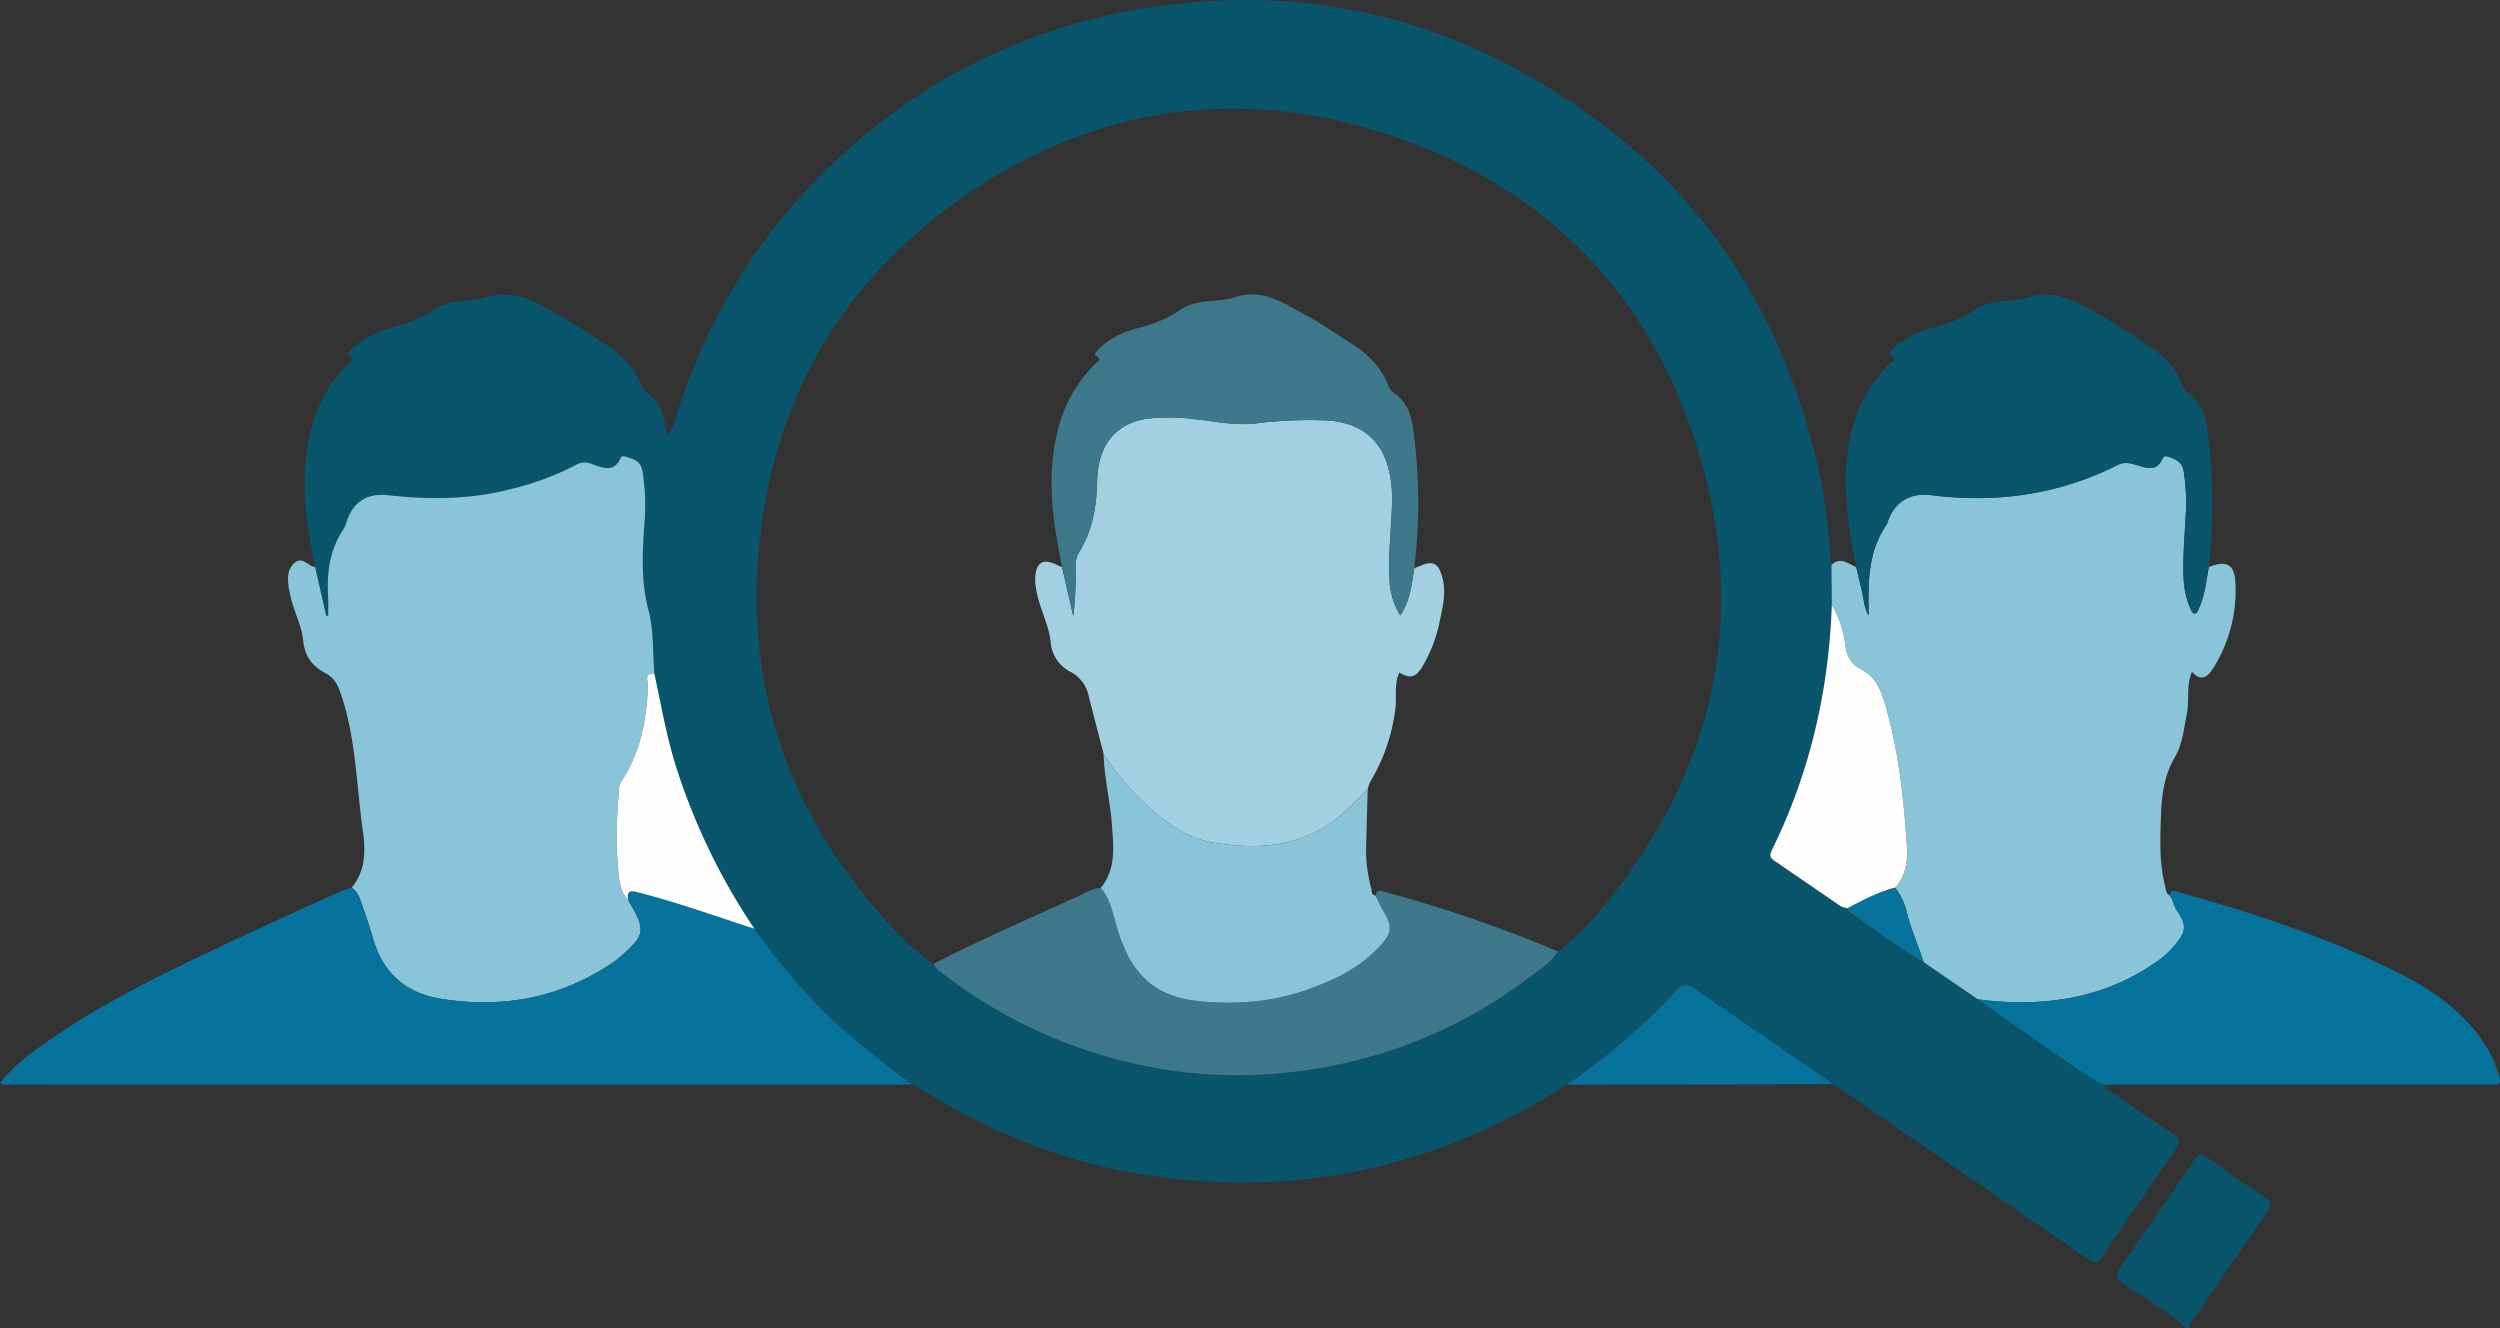 <svg id="Layer_1" data-name="Layer 1" xmlns="http://www.w3.org/2000/svg" viewBox="0 0 734.369 390.12"><rect x="0" y="0" width="734.369" height="390.12" fill="#333333" stroke="none"/><defs><style>.cls-1{fill:#09566c;}.cls-2{fill:#8ac4d9;}.cls-3{fill:#06739c;}.cls-4{fill:#3d798a;}.cls-5{fill:#fefefe;}.cls-6{fill:#a3d0e1;}</style></defs><title>04-organic-traffic</title><g id="z7B7JR.tif"><path class="cls-1" d="M668.925,505c-5.478-4.982-11.94-8.594-17.985-12.779-2.442-1.691-3.078-2.711-1.111-5.458,7.334-10.243,14.389-20.687,21.412-31.147,1.272-1.894,2.063-2.025,3.892-.7,5.526,3.992,11.144,7.866,16.869,11.566,2.178,1.408,2.056,2.47.717,4.391-6.877,9.861-13.637,19.8-20.419,29.729-.969,1.418-2.183,2.694-2.681,4.4Z" transform="translate(-26.741 -114.88)"/><path class="cls-1" d="M119.309,281.481c-1.759-8.739-3.273-17.506-3.049-26.475.319-12.8,3.679-24.4,13.171-33.615.606-.588,1.776-1-.133-1.9-1.029-.487.535-1.939,1.312-2.6a25.362,25.362,0,0,1,10-5.387c4.76-1.2,9.492-2.822,13.271-5.491,4.881-3.448,10.3-2.149,15.194-3.7,8.924-2.826,15.622,1.6,22.584,5.533,4.118,2.328,8.019,5.038,12.031,7.555,4.889,3.067,9.067,6.76,11.271,12.3a5.6,5.6,0,0,0,1.727,2.559c4.478,3,5.373,7.667,5.959,12.614a7.012,7.012,0,0,0,2.05-3.67c10.075-33.324,28.339-61.343,54.983-83.722A170.079,170.079,0,0,1,365.77,116.9c35.038-5.175,68.815-.5,100.475,15.246,51.338,25.534,83.169,66.64,95.16,122.9,1.815,8.515,2.473,17.148,3.308,25.773q.059,5.87.118,11.741c-.884,25.259-6.448,49.386-17.646,72.107-1.046,2.122.242,2.676,1.44,3.5,5.9,4.064,11.822,8.091,17.723,12.152a6.05,6.05,0,0,0,3.123,1.369c.129.317.166.765.4.932,7.214,5.1,14.287,10.411,21.927,14.886l15.922,10.912c3.637,2.606,7.214,5.3,10.925,7.8,8.573,5.77,16.818,12.03,25.719,17.312,6.484,5.2,13.547,9.569,20.4,14.237,2.363,1.61,2.607,2.621.909,5.023-7.265,10.274-14.324,20.7-21.347,31.138-1.333,1.981-2.254,2.18-4.283.777q-35.468-24.51-71.069-48.825c-1.326-.909-2.736-1.7-4.108-2.539a6.586,6.586,0,0,0-.947-.995q-19.8-13.629-39.609-27.245c-1.829-1.262-3.387-1.177-4.9.439a185.9,185.9,0,0,1-32.4,27.933c-38.37,24.613-80.041,33.609-125.1,26.305-23.114-3.747-44.4-12.335-64.192-24.748-.971-.609-2.008-1.112-3.015-1.665-10.071-7.271-19.813-14.959-28.446-23.91a198.405,198.405,0,0,1-17.9-21.757,185.766,185.766,0,0,1-23.28-48.428c-2.662-8.718-4.223-17.672-6.119-26.558-.5-6.207-.134-12.644-1.707-18.566-2.234-8.41-1.822-16.671-1.236-25.078a63.664,63.664,0,0,0-.552-15.889c-.454-2.506-2.146-3.359-4.243-3.926-.749-.2-1.7-.8-2.155.2-2.067,4.513-5.485,2.689-8.519,1.721a4.955,4.955,0,0,0-4.475.193,82.206,82.206,0,0,1-18.759,7.041c-12,3.225-24.187,3.307-36.453,1.949-6.416-.71-10.426,1.953-12.362,7.954a7.492,7.492,0,0,1-.792,1.916c-4.156,6.134-5,13-4.572,20.169.107,1.771.016,3.554.016,5.331l-.566.071ZM484.322,394.347c6.264-4.492,11.267-10.263,15.956-16.263,30.548-39.091,39.82-82.8,25.472-130.273-14.395-47.626-46.392-79.521-93.8-94.221-44.3-13.735-86.319-6.527-124.143,20.446-32.343,23.064-51.669,54.938-57.26,94.212-6.2,43.521,5.792,82.161,34.808,115.312,4.671,5.337,9.588,10.519,15.583,14.483a6.954,6.954,0,0,0,2.584,2.717,146.222,146.222,0,0,0,30.866,18.256c26.232,11.191,53.365,14.472,81.409,9.368a139.732,139.732,0,0,0,60.749-26.851C479.336,399.392,482.527,397.6,484.322,394.347Z" transform="translate(-26.741 -114.88)"/><path class="cls-2" d="M607.721,408.42,591.8,397.507c-1.54-4.942-3.713-9.662-4.965-14.71a17.793,17.793,0,0,0-3.4-7.148c3.184-3.517,3.751-7.849,3.454-12.273-.959-14.258-2.441-28.421-6.588-42.221-1.275-4.243-2.91-7.637-6.943-9.721-2.846-1.47-4.185-3.819-4.578-7.194a29.43,29.43,0,0,0-3.942-11.681q-.059-5.871-.118-11.741c2.672-2.495,4.924-.3,7.287.654.581,2.449,1.176,4.895,1.741,7.348.531,2.3.614,4.738,1.912,6.862-.153-9.322-.367-18.575,5.272-26.688a2.5,2.5,0,0,0,.261-.64c2-5.971,6.441-8.81,12.766-8.019,19.157,2.4,37.52-.119,54.859-8.865,1.859-.937,3.384-.594,5.257-.082,2.821.77,6.161,2.411,7.939-1.852.368-.882,1.1-.676,1.757-.473,2.3.71,4.123,1.716,4.475,4.548a62.2,62.2,0,0,1,.668,10.348c-.293,6.917-1.054,13.816-.738,20.758a25.846,25.846,0,0,0,1.9,8.74c.251.611.654,1.5,1.134,1.6,1,.225,1.157-.9,1.469-1.565,1.783-3.807,2.142-7.967,2.9-12.028,5.238-2.111,7.591-.873,7.824,4.837a42.942,42.942,0,0,1-6.46,24.741c-1.473,2.382-3.421,4.415-6.322,1.155-1.748,4.183-.692,8.432-1.518,12.487-.877,4.306-1.256,8.829-3.478,12.6-3.117,5.287-3.863,10.919-4.086,16.817-.267,7.049-.564,14.087,1.184,21.014.258,1.024.18,2.239,1.391,2.8.977,1.279,1.075,2.93,2.008,4.294,3.043,4.449,2.894,6.292-.618,10.41a26.8,26.8,0,0,1-4.807,4.442c-11.114,7.95-23.58,11.706-37.137,12.176A93.616,93.616,0,0,1,607.721,408.42Z" transform="translate(-26.741 -114.88)"/><path class="cls-2" d="M119.309,281.481l3.269,14.321.566-.071c0-1.777.091-3.56-.016-5.331-.433-7.174.416-14.036,4.572-20.169a7.492,7.492,0,0,0,.792-1.916c1.936-6,5.946-8.665,12.362-7.954,12.266,1.358,24.449,1.276,36.453-1.949a82.206,82.206,0,0,0,18.759-7.041,4.955,4.955,0,0,1,4.475-.193c3.033.968,6.452,2.791,8.519-1.721.459-1,1.406-.4,2.155-.2,2.1.567,3.788,1.42,4.243,3.926a63.664,63.664,0,0,1,.552,15.889c-.587,8.407-1,16.668,1.236,25.078,1.573,5.922,1.207,12.359,1.707,18.566-3.183-.188-1.842,2.364-1.882,3.59-.327,9.952-2.194,19.435-7.7,27.939a4.53,4.53,0,0,0-.806,2.238c-.443,7.022-1.069,14.065-.443,21.077.359,4.024.172,8.366,3.151,11.759,5.312,8.924,5.13,10.111-2.606,16.853a15.372,15.372,0,0,1-1.357,1.075c-15.626,10.778-32.953,14.04-51.436,10.95-9.9-1.655-16.65-7.524-19.49-17.464-.982-3.439-2.17-6.821-3.334-10.2-.635-1.844-1.209-3.765-3.011-4.911,4.071-4.862,4.115-10.78,3.318-16.406-1.931-13.641-2.014-27.592-6.6-40.826-.849-2.45-1.969-4.478-4.192-5.646-3.939-2.07-6.257-4.82-6.742-9.591-.508-5-3.265-9.575-4.047-14.62-.035-.226-.161-.439-.189-.665-.322-2.663-.663-5.435,1.493-7.489C115.493,278.077,117.212,281.16,119.309,281.481Z" transform="translate(-26.741 -114.88)"/><path class="cls-3" d="M130.041,375.617c1.8,1.146,2.376,3.068,3.011,4.911,1.165,3.384,2.352,6.766,3.334,10.2,2.84,9.94,9.591,15.809,19.49,17.464,18.483,3.089,35.81-.172,51.436-10.95a15.372,15.372,0,0,0,1.357-1.075c7.736-6.742,7.918-7.928,2.606-16.853-.385-2.287.057-3.031,2.725-2.354,11.652,2.956,22.925,7.085,34.351,10.737a198.405,198.405,0,0,0,17.9,21.757c8.633,8.951,18.376,16.64,28.446,23.91-1.386.035-2.771.1-4.157.1q-129.948.007-259.9-.015c-1.207,0-2.488.366-3.905-.447a52.992,52.992,0,0,1,11.21-10.246c16.35-11.9,34.406-20.777,52.6-29.383,11.908-5.634,23.917-11.056,35.9-16.54A35.738,35.738,0,0,1,130.041,375.617Z" transform="translate(-26.741 -114.88)"/><path class="cls-1" d="M675.567,281.469c-.755,4.061-1.113,8.221-2.9,12.028-.312.666-.467,1.789-1.469,1.565-.48-.108-.883-.994-1.134-1.6a25.846,25.846,0,0,1-1.9-8.74c-.315-6.942.445-13.841.738-20.758a62.2,62.2,0,0,0-.668-10.348c-.353-2.832-2.179-3.838-4.475-4.548-.658-.2-1.389-.409-1.757.473-1.778,4.263-5.119,2.623-7.939,1.852-1.873-.512-3.4-.855-5.257.082-17.339,8.745-35.7,11.26-54.859,8.865-6.325-.791-10.768,2.049-12.766,8.019a2.5,2.5,0,0,1-.261.64c-5.639,8.113-5.426,17.366-5.272,26.688-1.3-2.124-1.381-4.557-1.912-6.862-.565-2.453-1.159-4.9-1.741-7.348-2.283-11.358-4.1-22.74-2.406-34.387,1.4-9.645,5.044-18.177,11.971-25.193.576-.583,2.8-1.273.244-2.6-.57-.3.831-1.91,1.7-2.6a25.954,25.954,0,0,1,9.722-5.166c4.769-1.165,9.487-2.814,13.267-5.47,5.083-3.573,10.761-2.154,15.852-3.791,8.606-2.767,14.916,1.711,21.578,5.361,4.344,2.38,8.429,5.234,12.625,7.882,4.772,3.011,8.859,6.636,11.023,12.054a5.683,5.683,0,0,0,1.694,2.579c5.891,4.009,5.851,10.4,6.525,16.374A166.093,166.093,0,0,1,675.567,281.469Z" transform="translate(-26.741 -114.88)"/><path class="cls-3" d="M607.721,408.42a93.616,93.616,0,0,0,15.826.82c13.557-.47,26.023-4.227,37.137-12.176a26.8,26.8,0,0,0,4.807-4.442c3.512-4.118,3.66-5.96.618-10.41-.933-1.364-1.03-3.015-2.008-4.294.188-1.621,1.244-1.35,2.306-1.055,22.852,6.363,45.335,13.758,66.494,24.644,8.805,4.53,16.762,10.279,22.66,18.463a35.882,35.882,0,0,1,5.348,11.211c.471,1.641.186,2.431-1.667,2.267-.8-.071-1.619-.012-2.428-.012q-53.969,0-107.937,0c-1.5,0-3.006.059-4.51.091-8.9-5.282-17.147-11.541-25.72-17.311C614.935,413.724,611.359,411.026,607.721,408.42Z" transform="translate(-26.741 -114.88)"/><path class="cls-3" d="M487.01,433.477a185.9,185.9,0,0,0,32.4-27.933c1.516-1.616,3.073-1.7,4.9-.439q19.786,13.649,39.609,27.245a6.586,6.586,0,0,1,.947.995l-67.823.109Q492.027,433.461,487.01,433.477Z" transform="translate(-26.741 -114.88)"/><path class="cls-4" d="M430.837,377.946c.141-1.56,1.138-1.473,2.25-1.172a387.169,387.169,0,0,1,51.235,17.574c-1.8,3.256-4.987,5.046-7.782,7.187a139.732,139.732,0,0,1-60.749,26.851c-28.044,5.1-55.177,1.823-81.409-9.368a146.222,146.222,0,0,1-30.866-18.256,6.954,6.954,0,0,1-2.584-2.717c13.779-7.136,28.029-13.267,42.124-19.727,2.283-1.046,4.444-2.467,7.063-2.627,2.43,2.946,3.336,6.54,4.3,10.11,4.064,15.113,11.241,22,25.207,23.25,10.41.931,20.747.163,30.765-3.331,7.83-2.732,15.2-6.2,21.058-12.242,4.374-4.513,4.479-6.175,1.36-11.533C432.061,380.663,431.489,379.281,430.837,377.946Z" transform="translate(-26.741 -114.88)"/><path class="cls-5" d="M564.832,292.56a29.43,29.43,0,0,1,3.942,11.681c.393,3.375,1.733,5.723,4.578,7.194,4.032,2.084,5.667,5.478,6.943,9.721,4.147,13.8,5.629,27.963,6.588,42.221.3,4.424-.269,8.756-3.453,12.273-4.974,1.271-9.449,3.7-13.958,6.041a6.05,6.05,0,0,1-3.123-1.369c-5.9-4.061-11.824-8.088-17.723-12.152-1.2-.825-2.486-1.38-1.44-3.5C558.384,341.946,563.949,317.82,564.832,292.56Z" transform="translate(-26.741 -114.88)"/><path class="cls-5" d="M248.352,387.7c-11.426-3.652-22.7-7.781-34.351-10.737-2.668-.677-3.11.067-2.725,2.354-2.979-3.393-2.792-7.736-3.151-11.759-.626-7.012,0-14.055.443-21.077a4.53,4.53,0,0,1,.806-2.238c5.5-8.5,7.371-17.987,7.7-27.939.04-1.226-1.3-3.778,1.882-3.59,1.9,8.885,3.458,17.84,6.119,26.558A185.766,185.766,0,0,0,248.352,387.7Z" transform="translate(-26.741 -114.88)"/><path class="cls-3" d="M569.471,381.69c4.509-2.345,8.984-4.77,13.958-6.041a17.793,17.793,0,0,1,3.4,7.148c1.252,5.047,3.425,9.768,4.965,14.71-7.639-4.473-14.712-9.784-21.927-14.884C569.637,382.456,569.6,382.007,569.471,381.69Z" transform="translate(-26.741 -114.88)"/><path class="cls-6" d="M350.912,336.268c-1.464-5.663-2.961-11.317-4.378-16.992a10.322,10.322,0,0,0-5.172-6.97,10.617,10.617,0,0,1-5.99-8.906c-.568-5.066-3.241-9.785-4.17-14.894a17.144,17.144,0,0,1-.373-3.752c.205-4.8,2.366-6.018,6.606-3.816.406.211.844.358,1.267.534q1.656,7.194,3.313,14.389a97.142,97.142,0,0,0,.665-14.322,7.782,7.782,0,0,1,.984-4.32c3.945-6.38,5.193-13.333,5.345-20.8.22-10.8,5.377-17.1,14.614-18.533a54.975,54.975,0,0,1,13.819.113c5.925.584,11.734,1.926,17.843,1.292a131.018,131.018,0,0,1,21.085-.924c9.659.559,15.983,5.31,18.225,14.109a34.467,34.467,0,0,1,1.063,8.561c-.008,7.968-1.237,15.895-.745,23.876a21.164,21.164,0,0,0,3.16,10.755c2.992-4.524,3.34-9.263,4.092-13.879.647-.248,1.3-.473,1.938-.748,3.453-1.5,5.012-.791,6.167,2.893,1.449,4.621.312,9.137-.668,13.645a42.348,42.348,0,0,1-5.089,13.2c-1.934,3.167-3.54,3.513-6.722,1.686-1.642,3.509-.666,7.311-1.212,10.933a54.1,54.1,0,0,1-7.312,21.091,10.33,10.33,0,0,0-.775,2.266c-3.158,2.981-6.08,6.277-9.522,8.886-10.791,8.18-23.118,8.866-35.919,6.746-7.36-1.218-13.16-5.309-18.533-10.115A74.414,74.414,0,0,1,350.912,336.268Z" transform="translate(-26.741 -114.88)"/><path class="cls-4" d="M442.167,281.79c-.753,4.616-1.1,9.355-4.092,13.879a21.164,21.164,0,0,1-3.16-10.755c-.492-7.981.737-15.908.745-23.876a34.467,34.467,0,0,0-1.063-8.561c-2.242-8.8-8.566-13.551-18.225-14.109a131.018,131.018,0,0,0-21.085.924c-6.109.633-11.918-.708-17.843-1.292a54.975,54.975,0,0,0-13.819-.113c-9.237,1.435-14.394,7.729-14.614,18.533-.152,7.47-1.4,14.422-5.345,20.8a7.782,7.782,0,0,0-.984,4.32,97.142,97.142,0,0,1-.665,14.322q-1.657-7.195-3.313-14.389c-1.716-8.732-3.266-17.484-3.039-26.441.324-12.784,3.67-24.381,13.131-33.6.631-.614,1.767-1.054-.1-2-.889-.449.574-1.942,1.394-2.623a25.154,25.154,0,0,1,9.7-5.214c4.767-1.2,9.517-2.813,13.3-5.491,5.2-3.677,11.044-2.173,16.249-3.877,8.415-2.754,14.5,1.749,20.985,5.211,4.368,2.33,8.42,5.248,12.632,7.875,5,3.115,9.247,6.886,11.49,12.534a4.933,4.933,0,0,0,1.524,2.28c5.461,3.6,5.792,9.45,6.418,15A159.822,159.822,0,0,1,442.167,281.79Z" transform="translate(-26.741 -114.88)"/><path class="cls-2" d="M350.912,336.268a74.414,74.414,0,0,0,13.61,16c5.373,4.805,11.173,8.9,18.533,10.115,12.8,2.119,25.128,1.433,35.919-6.746,3.442-2.609,6.363-5.9,9.521-8.886-.163,6.1-.348,12.2-.479,18.3a43.6,43.6,0,0,0,1.555,10.908c.162.688.009,1.872,1.266,1.982.652,1.336,1.223,2.718,1.969,4,3.119,5.358,3.014,7.02-1.36,11.533-5.857,6.042-13.228,9.51-21.058,12.242-10.017,3.495-20.355,4.262-30.765,3.331-13.966-1.248-21.143-8.137-25.207-23.25-.96-3.57-1.867-7.164-4.3-10.11,4.507-5.56,3.715-12.057,3.252-18.489C352.867,350.187,351.075,343.323,350.912,336.268Z" transform="translate(-26.741 -114.88)"/></g></svg>